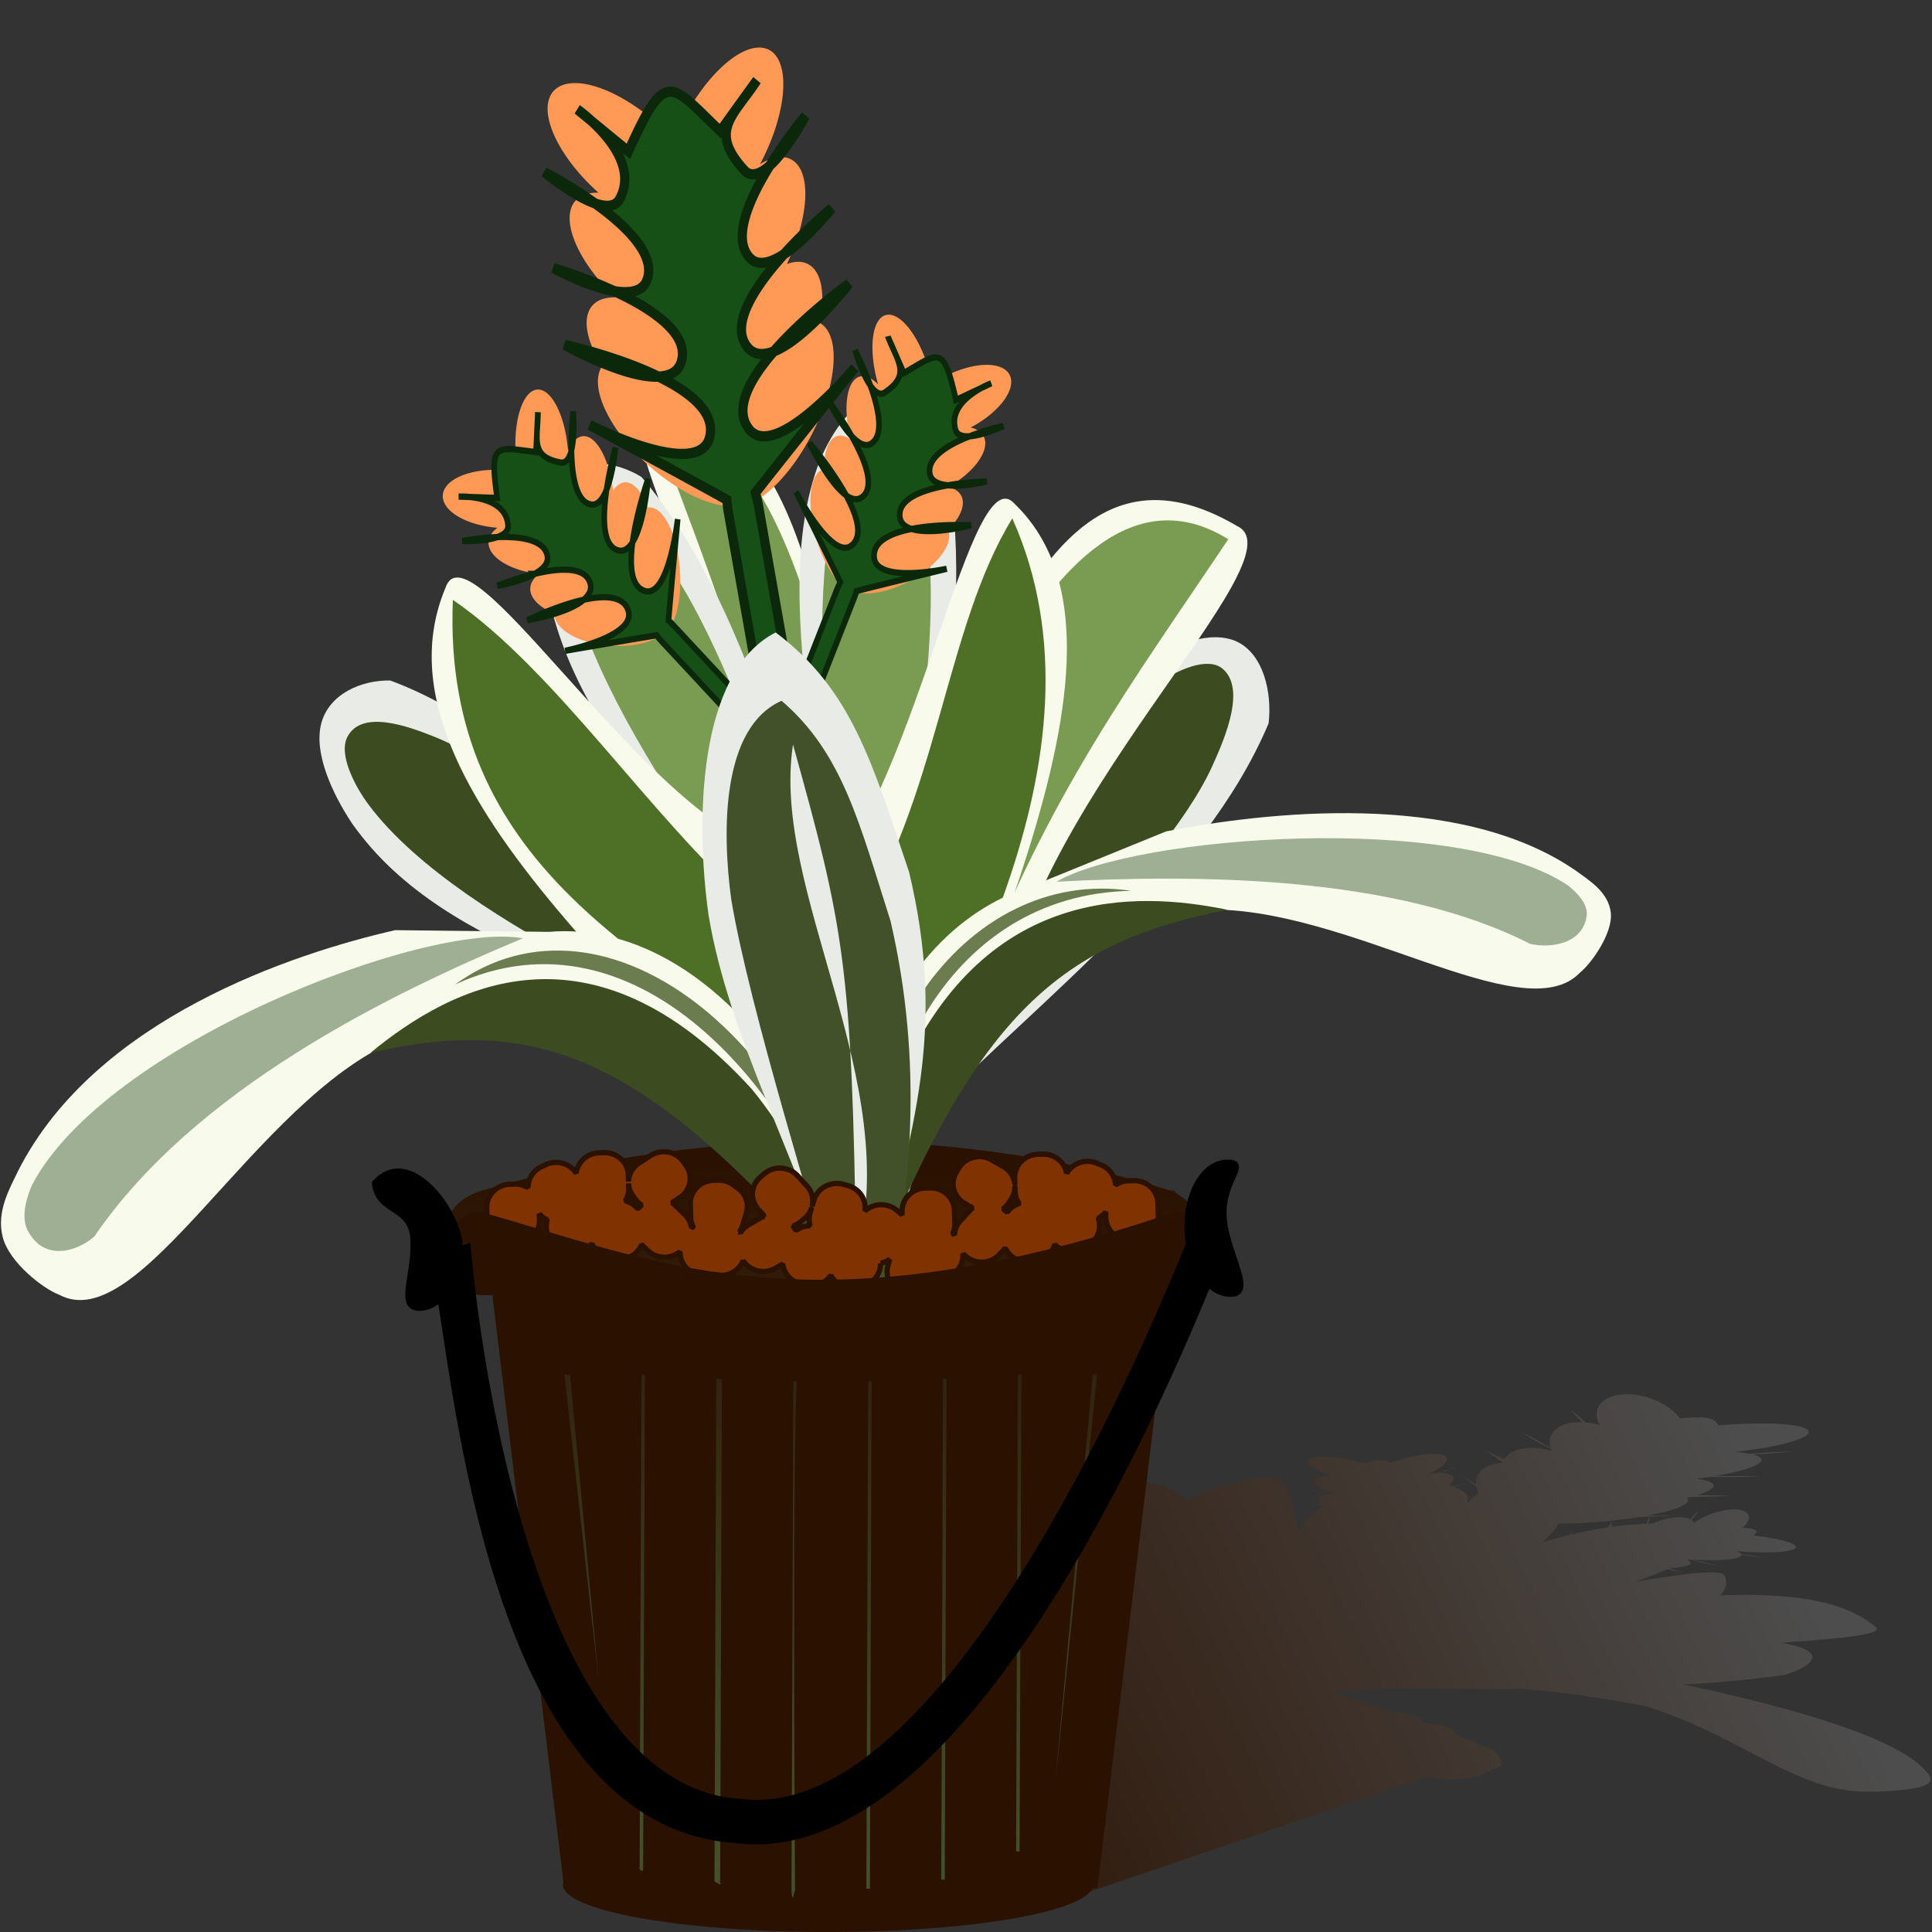 <?xml version="1.0"?>
<svg xmlns="http://www.w3.org/2000/svg" xmlns:xlink="http://www.w3.org/1999/xlink" width="300" height="300" viewBox="0 0 300 300">
  <rect x="0" y="0" width="300" height="300" fill="#333333" stroke="none"/>
  <defs>
    <linearGradient id="b">
      <stop offset="0" stop-color="#2b1100"/>
      <stop offset="1" stop-color="#4d4d4d"/>
    </linearGradient>
    <linearGradient id="a">
      <stop offset="0" stop-color="#2b1100"/>
      <stop offset="1" stop-color="#42512a"/>
    </linearGradient>
    <linearGradient xlink:href="#a" id="d" x1="161.101" y1="891.884" x2="158.613" y2="1015.664" gradientUnits="userSpaceOnUse" gradientTransform="translate(-11.156 24.173)"/>
    <linearGradient xlink:href="#b" id="c" x1="146.892" y1="1042.515" x2="308.556" y2="967.017" gradientUnits="userSpaceOnUse" gradientTransform="translate(1.761 -1.641)"/>
  </defs>
  <path d="M321.058 962.622a2.495 15.82 85.146 00-14.558-.22c-.742-1.32-1.94-1.708-6.82-1.24a8.21 4.808 18.55 00-10.153-4.285 8.21 4.808 18.55 00-4.16 5.475 8.21 4.808 18.55 00-2.513-.483c-1.275-1.245-2.595-2.202-2.595-2.202s.748 1.136 2.065 2.165a8.21 4.808 18.55 00-1.187.006 8.21 4.808 18.55 00-4.533 4.554c-2.434-1.521-5.04-2.757-5.04-2.757s2.229 1.714 5.078 2.884a8.21 4.808 18.55 00.16.424 8.21 4.808 18.55 00-4.213-.509 8.21 4.808 18.55 00-4.233 1.973c-1.816-.863-3.213-1.44-3.213-1.44s1.173.923 2.94 1.976a8.21 4.808 18.55 00-.052.13 8.21 4.808 18.55 00-4.69 3.798c-1.9-1.046-3.18-1.96-3.18-1.96l3.266 2.495a8.21 4.808 18.55 00.37.99 36.063 36.063 0 00-2.019 1.762c.02-.264.026-.527.016-.79.658-.185 1.09-.317 1.09-.317s-.453.08-1.099.2c-.01-.182-.017-.364-.042-.544-.54-.482-1.332-.96-2.314-1.385 1.374-.334 2.432-.645 2.432-.645s-1.134.23-2.614.57a14.817 14.817 0 00-.664-.257 2.029 7.234 74.459 00-.253-1.949 2.029 7.234 74.459 00-1.33-.144 2.029 7.234 74.459 00-.08 0c1.66-.478 3.14-1.134 3.14-1.134s-1.669.489-3.46 1.139a2.029 7.234 74.459 00-1.73.147 2.029 7.234 74.459 002.287-3.44 2.029 7.234 74.459 00-1.33-.144 2.029 7.234 74.459 00-7.496 1.556c-1.788-.57-2.81-.629-4.731.162a8.061 1.82 12.391 00-9.686-.975 8.061 1.82 12.391 003.835 3.204 8.061 1.82 12.391 00-1.783.049c-1.972-.473-3.662-.802-3.662-.802s1.6.48 3.366.842a8.061 1.82 12.391 00-.584.14 8.061 1.82 12.391 002.674 2.794 139.36 139.36 0 00-5.506-.804s2.962.6 5.645.857a8.061 1.82 12.391 00.535.192 8.061 1.82 12.391 00-2.647.228 8.061 1.82 12.391 00.016 1.467c-1.834-.222-3.153-.35-3.153-.35s1.54.318 3.52.637c-2.11 1.466-3.48 3.03-4.368 4.655-1.226-5.599-1.468-10.507-7.042-9.505-5.824.844-9.932 2.231-12.78 4.004a33.1 33.1 0 00-3.912-2.493c-3.634-1.052-9.299-1.72-13.39-.879-4.093.84-5.819 3.105-6.285 4.922-.52 3.007 1.96 5.912 5.691 8.757l-11.039-3.136c-15.662-2.813-48.016-7.511-73.767-4.563-3.038.378-7.234.764-8.994 1.996-1.718 1.203.021 3.424 1.464 4.213 5.728 4.347 41.05.276 65.64 2.147 18.467 3.32 28.682 7.107 33.74 14.622-.796-.15-1.576-.302-2.388-.45-.712-.291-1.766-.492-2.982-.53-1.532-.27-3.086-.538-4.67-.802-.15-.369-.755-.722-1.787-.958l-.69-.159c-1.478-.338-3.343-.33-4.724-.037l-.779-.116c-.275-.554-1.58-1.026-3.39-1.147l-.821-.054c-1.085-.072-2.131 0-2.982.167a569.871 569.871 0 00-3.501-.468 10.84 10.84 0 00-1.619-.21c-.96-.123-1.925-.244-2.9-.364-3.393-.415-7.165-.408-9.602.654-.383.168-.689.345-.935.525-.477.136-.92.284-1.296.449-2.437 1.062-2.078 2.482.804 3.182l1.36.33-52.394 29.73a2.838 2.838 0 00-.333.083c-2.792 1.217 11.891 6.322 32.797 11.402 19.95 4.849 38.533 7.956 42.464 7.106l.605.201 73.405-25.06.6.145c2.881.7 7.164.409 9.6-.654.375-.163.688-.344.952-.532a9.763 9.763 0 001.28-.441c1.677-.731-.073-2.44-.818-3.105-.34-.135-1.307-.573-2.9-1.257-.278-.276-.815-.529-1.613-.712l-.176-.04c-.683-.283-1.381-.571-2.212-.9.151-.303-.017-.625-.557-.915l-.433-.233c-.835-.449-2.314-.69-3.802-.678-.377-.139-.752-.276-1.147-.419.067-.45-.555-.905-1.806-1.191l-.69-.159a11.098 11.098 0 00-2.1-.248 282.105 282.105 0 00-11.584-3.617c2.801-.264 5.486-.48 8.072-.65 8.504.014 17.303.08 26.064.044 7.21.566 14.28 1.61 22.02 3.092 17.235 5.315 26.823 15.384 39.613 15.214 2.535.067 8.437-.309 10.226-1.16 1.831-.872.475-2.034-.287-2.91-6.08-6.337-27.574-11.814-42.733-14.994 6.312-.373 12.328-.917 17.862-1.713 3.651-1.046 6.378-2.796 4.315-4.22-.89-.615-2.645-1.119-4.788-1.524 11.324-.792 18.742-1.55 16.633-2.905-5.643-4.732-15.412-5.987-27.537-5.517 1.001-1.071 1.327-2.194.83-3.375-.202-1.413-6.747-.59-15.957.93a101.082 101.082 0 005.67-2.208c1.501.308 2.71.514 2.71.514s-.95-.289-2.353-.668l.135-.059a9.701 1.513 4.371 003.611-.717 9.701 1.513 4.371 00-.474-.738l.183-.09a9.701 1.513 4.371 00.35.023c2.032.626 5.11 1.158 5.11 1.158s-2.188-.582-4.899-1.145a9.701 1.513 4.371 008.763-.651 9.701 1.513 4.371 00.075-.234c1.849.315 3.93.524 3.93.524s-1.725-.31-3.97-.629a9.701 1.513 4.371 00-.767-.525 9.701 1.513 4.371 0010.438-.53 9.701 1.513 4.371 00-7.454-2.237c1.134-.938.464-1.197-1.948-1.414a2.45 5.99 70.585 00.367-2.891 2.45 5.99 70.585 00-1.051-.302 2.45 5.99 70.585 00-7.988 2.372 2.45 5.99 70.585 00-.478-.561c.826-.83 1.287-1.546 1.287-1.546s-.998.746-1.436 1.453a2.45 5.99 70.585 00-.038-.022 2.45 5.99 70.585 00-1.051-.302 2.45 5.99 70.585 00-5.656 1.054c-.24.005-.481.012-.724.02.215-.699.258-1.22.259-1.234l6.322-.275s-3.09.108-6.84.11a2.495 15.82 85.146 007.15-3.06 2.495 15.82 85.146 00-.123-.092 2.495 15.82 85.146 00.712-.178c3.794-.04 6.974-.19 6.974-.19s-2.361-.1-5.696-.167a2.495 15.82 85.146 002.685-2.012 2.495 15.82 85.146 00-1.363-.602 2.495 15.82 85.146 00-1.521-.277 2.495 15.82 85.146 002.403-.342c4.283.116 9.015-.096 9.015-.096s-3.69-.08-8.236-.028a2.495 15.82 85.146 008.25-3.251 2.495 15.82 85.146 00-1.362-.603 2.495 15.82 85.146 00-.113-.023c3.616-.13 7.505-.555 7.505-.555s-3.655.133-7.971.457a2.495 15.82 85.146 00-2.72-.33 2.495 15.82 85.146 0013.052-3.907 2.495 15.82 85.146 00-1.364-.602zm-54.674 57.667c.211.084.273.093.014-.077-.502-.331-.35-.223-.014.077zm27.909-41.643a4.666 4.666 0 00-.565 1.247 70.466 70.466 0 00-6.233.568c.022-.534-.015-.923-.015-.923s-.307.431-.57 1l-.312.041c-2.199.345-4.301.769-6.326 1.255.198-.525.426-.92.426-.92l-.678.983a81.48 81.48 0 00-4.902 1.357c1.345-1.167 2.353-2.291 2.918-3.364a2.495 15.82 85.146 009.544-.528 2.495 15.82 85.146 004.752-.63l1.96-.086z" style="isolation:auto;mix-blend-mode:normal;solid-color:#000;solid-opacity:1;marker:none" color="#000" overflow="visible" fill="url(#c)" transform="matrix(.872 0 0 .872 -.431 -617.88)"/>
  <path style="isolation:auto;mix-blend-mode:normal;solid-color:#000;solid-opacity:1;marker:none" d="M86.462 920.548c-3.483 1.006-6.492 3.28-6.492 7.353 0 4.074 2.896 7.353 6.492 7.353h1.698l12.642 104.523c-.055.135-.093.27-.113.405 0 4.666 21.147 8.448 47.235 8.448 24.897 0 45.497-3.465 47.085-7.91l.853.133 12.773-105.599h.75c3.596 0 6.491-3.28 6.491-7.353s-9.733-9.003-6.491-7.353c6.2 3.155-49.304-21.265-122.923 0z" color="#000" overflow="visible" fill="url(#d)" transform="matrix(.872 0 0 .872 -.431 -617.88)"/>
  <g fill-rule="evenodd">
    <path d="M177.66 102.79c4.408-2.69 10.485-5.09 14.505-3.108 4.019 1.981 5.382 7.828 4.825 12.635-10.092 23.948-35.329 42.66-53.51 61.234l-7.793-5.176c15.257-18.977 21.174-52.052 41.973-65.584z" fill="#e9ebe6"/>
    <path d="M141.664 164.126l6.435.28s31.958-27.493 40.137-45.431c2.208-4.842 5.137-12.074 1.645-15.104-2.296-1.992-7.06.154-9.986 2.206-19.055 13.36-38.231 58.049-38.231 58.049z" fill="#3d4b20"/>
  </g>
  <g fill-rule="evenodd">
    <path d="M54.667 127.863c-3.022-4.537-6.01-10.934-4.776-15.55 1.234-4.615 6.308-6.737 10.71-6.644 22.923 8.474 43.201 34.1 62.394 52.012l-3.594 9.091c-19.155-14.666-49.72-17.586-64.734-38.909z" fill="#e9ebe6"/>
    <path d="M114.763 160.685l-.627-7.079s-29.096-32.04-46.351-39.067c-4.657-1.897-11.564-4.326-13.813-.176-1.48 2.729 1.102 7.716 3.347 10.7 14.62 19.43 57.444 35.622 57.444 35.622z" fill="#3d4b20"/>
  </g>
  <g fill-rule="evenodd">
    <path d="M192.07 81.67c10.7 4.881-34.698 45.221-36.32 77.926l-26.062-5.124c20.938-34.572 28.717-92.6 62.383-72.802z" fill="#f8faec"/>
    <path d="M151.053 154.142c11.64-30.844 25.063-48.549 39.67-70.406-28.924-17.983-48.451 52.07-56.594 66.972z" fill="#7a9c52"/>
  </g>
  <g fill-rule="evenodd">
    <path d="M100.657 63.466c-8.692-.5 20.909 49.264 18.24 75.442l20.363 6.494c-11.748-35.412-10.727-83.831-38.603-81.936z" fill="#f8faec"/>
    <path d="M123.106 136.542c-5.146-28.759-13.209-47.981-21.674-70.92 24.066-2.39 30.516 60.146 34.911 75.055z" fill="#7a9c52"/>
  </g>
  <g fill-rule="evenodd">
    <path d="M84.795 90.345c-.733-5.545-.637-12.697 2.441-16.084 3.078-3.387 8.492-2.588 12.358-.205 16.704 19.39 23.694 52.382 33.032 78.068l-7.094 6.063c-10.7-22.83-36.571-41.362-40.737-67.842z" fill="#e9ebe6"/>
    <path d="M124.03 150.443l2.485-6.512s-12.06-43.207-24.355-58.37c-3.318-4.091-8.404-9.825-12.183-7.375-2.485 1.61-2.336 7.317-1.625 11.098 4.63 24.621 35.678 61.16 35.678 61.16z" fill="#7a9c52"/>
  </g>
  <g fill-rule="evenodd">
    <path d="M127.267 71.612c1.965-4.681 5.365-9.842 9.495-9.732 4.13.11 8.257 5.256 10.363 10.258 4.877 28.28-4.633 58.348-8.8 85.04l-8.71-1.532c1.71-25.744-11.181-61.117-2.348-84.034z" fill="#e9ebe6"/>
    <path d="M131.963 148.706l5.088-2.68s10.04-41.826 6.864-63.294c-.857-5.794-2.42-14.28-6.698-15.667-2.812-.912-5.338 3.396-6.503 6.765-7.584 21.945 1.25 74.876 1.25 74.876z" fill="#7a9c52"/>
  </g>
  <g fill-rule="evenodd">
    <path d="M157.593 78.278c-6.848-7.92-14.87 42.297-29.605 58.671l10.765 57.501c7.41-35.517 42.481-93.262 18.84-116.172z" fill="#f8faec"/>
    <path d="M132.212 144.785c13.564-20.708 14.434-47.139 24.98-64.292 16.673 37.304-11.436 80.45-22.445 103.416z" fill="#4d7026"/>
  </g>
  <g fill-rule="evenodd">
    <path d="M69.159 91.314c3.394-10.394 28.831 31.747 48.19 39.89l10.913 57.466c-19.576-29.003-72.422-65.524-59.103-97.356z" fill="#f8faec"/>
    <path d="M116.32 140.309c-15.177-13.275-30.18-36.37-45.996-47.159-1.766 41.756 31.83 55.35 50.165 71.233z" fill="#4d7026"/>
  </g>
  <g fill-rule="evenodd">
    <path d="M181.082 129.095l-20.938 8.525c-11.425 3.612-22.135 14.027-26.358 32.375 0 0-5.304 17.119 2.183 26.96 10.078-29.957 25.64-48.73 38.907-54.02l11.776-1.674c22.226-.913 49.786 19.011 58.658 9.795 1.845-1.488 5.163-6.196 4.813-9.342-.36-3.221-3.414-5.047-5.541-6.594-18.252-12.525-48.428-8.978-63.5-6.025z" fill="#f8faec"/>
    <path d="M164.052 136.91c12.337-7.174 62.273-10.911 79.438.585 1.277 1.015 3.151 2.85 2.888 4.732-.606 4.328-5.55 5.07-8.777 4.338-21.045-10.742-52.065-10.782-73.549-9.656z" fill="#9eaf94"/>
    <path d="M136.003 196.652c-.827.772-.798-17.922 4.365-30.742 13.07-28.085 35.696-27.632 50.247-24.638-26.118 5.09-38.736 16.401-54.612 55.38z" fill="#3d4b20"/>
    <path d="M135.925 199.024c-7.826-35.076 13.973-64.586 39.712-60.696-28.692.553-43.246 30.134-39.712 60.696z" fill="#6b7c4f"/>
  </g>
  <g fill-rule="evenodd">
    <path d="M61.364 144.435l23.899.264c12.584-1.098 27.467 6.262 39.589 26.158 0 0 12.622 17.917 9.736 33.204-22.855-30.977-46.08-46.014-61.174-46.048l-12.07 3.576c-21.798 9.43-39.58 46.248-52.168 39.45-2.43-.903-7.69-4.95-8.734-8.87-1.07-4.014 1.07-7.638 2.438-10.491 12.071-23.584 42.678-33.633 58.484-37.243z" fill="#f8faec"/>
    <path d="M81.189 145.7c-15.026-2.722-64.739 16.453-76.215 38.296-.784 1.815-1.782 4.892-.703 7.012 2.484 4.879 7.57 3.423 10.354 1.024 15.543-22.78 45.387-37.508 66.564-46.332z" fill="#9eaf94"/>
    <path d="M134.422 203.715c1.134.53-7.1-21.763-17.7-34.618-24.914-27.328-46.496-16.079-59.189-5.62 27.378-6.288 44.491 1.239 76.889 40.238z" fill="#3d4b20"/>
    <path d="M135.538 206.51c-7.867-45.56-41.808-70.458-64.878-53.634 27.863-12.92 54.862 15.49 64.878 53.633z" fill="#6b7c4f"/>
  </g>
  <path d="M117.672 7.39a6.888 15.906 27.129 00-11.273 10.614 6.888 15.906 27.129 00-1.756 3.755 15.555 7.043 42.086 00-3.109-3.027 15.555 7.043 42.086 00-15.833-4.268 15.555 7.043 42.086 007.234 15.461 15.555 7.043 42.086 00-3.816 1.549 15.555 7.043 42.086 006.436 14.714 15.555 7.043 42.086 00-3.796 1.547 15.555 7.043 42.086 001.753 9.107 15.555 7.043 42.086 007.776 15.93 15.555 7.043 42.086 0011.837 5.807 6.888 15.906 27.129 0012.57-10.441 6.888 15.906 27.129 001.824-17.854 6.888 15.906 27.129 00-.25-.13 6.888 15.906 27.129 00-1.506-8.973 6.888 15.906 27.129 00-2.033-.52 6.888 15.906 27.129 00-1.542.343 6.888 15.906 27.129 00.935-16.084 6.888 15.906 27.129 00-2.033-.52 6.888 15.906 27.129 00-3.068 1.09 6.888 15.906 27.129 001.682-17.58 6.888 15.906 27.129 00-2.032-.52zm-7.99 27.886a6.888 15.906 27.129 00-1.621 3.494 15.555 7.043 42.086 00-2.534-2.52 6.888 15.906 27.129 004.155-.974zm1.901 17.749a6.888 15.906 27.129 00-.882 2.006 15.555 7.043 42.086 00-1.72-1.762 6.888 15.906 27.129 002.602-.245z" style="isolation:auto;mix-blend-mode:normal;solid-color:#000;solid-opacity:1;marker:none" color="#000" overflow="visible" fill="#f95"/>
  <path d="M-47.34 744.352l-4.36 4.713c-5.061-5.089-5.335-6.593-10.074 1.318l-5.18-4.462s6.765 4.968 3.846 9.077c-.532.748-1.547.675-2.676.24 3.15 2.384 6.307 5.553 4.932 7.967-.588 1.032-1.994 1.089-3.567.74 3.897 1.96 7.908 4.735 6.645 7.467-.425.92-1.366 1.239-2.541 1.211 3.32 1.75 5.973 3.971 5.004 6.379-1.619 4.02-12.822-2.154-12.822-2.154s10.843 6.293 14.224 8.308c0 .409.015.83.065 1.274l2.726 24.365c.273 2.436 1.23 4.314 2.149 4.211.918-.103 1.438-2.146 1.166-4.582l-2.727-24.365a11.127 11.127 0 00-.248-1.383c2.81-2.807 11.726-11.51 11.726-11.51s-9.35 8.73-11.904 5.229c-1.53-2.097.498-4.9 3.287-7.409-1.131.314-2.123.234-2.76-.552-1.894-2.341 1.322-6.017 4.622-8.871-1.442.725-2.823 1.017-3.647.16-1.925-2.004.362-5.851 2.832-8.934-.988.699-1.955 1.02-2.654.424-3.842-4.271-.821-5.566 1.935-8.86zm.718 8.437c2.066-1.46 4.225-4.594 4.225-4.594s-2.175 2.035-4.225 4.594zm.815 8.774c2.656-1.336 5.523-4.166 5.523-4.166s-2.79 1.802-5.523 4.166zm-1.862 9.423c3.593-.996 8.647-6.08 8.647-6.08s-4.983 2.786-8.647 6.08zm-12.646 1.637c-4.36-2.296-9.871-3.775-9.871-3.775s6.144 3.688 9.87 3.775zm-4.104-8.678a55.982 55.982 0 00-6.382-2.689s3.478 2.047 6.382 2.69zm-1.365-8.707c-2.615-1.98-5.223-3.42-5.223-3.42s2.862 2.51 5.223 3.42z" fill="#165016" fill-rule="evenodd" stroke="#0b280b" transform="matrix(1.431 -.105 .116 1.58 98.934 -1168.594)"/>
  <path style="isolation:auto;mix-blend-mode:normal;solid-color:#000;solid-opacity:1;marker:none" d="M82.27 61.016a4.076 9.993-4.18 00-2.18 9.714 4.076 9.993-4.18 00.33 2.572 9.053 4.5 3.735 00-2.498-.32 9.053 4.5 3.735 00-9.169 3.99 9.053 4.5 3.735 008.493 4.98 9.053 4.5 3.735 00-1.39 2.259 9.053 4.5 3.735 007.86 4.913 9.053 4.5 3.735 00-1.379 2.25 9.053 4.5 3.735 003.766 3.906 9.053 4.5 3.735 008.908 5.005 9.053 4.5 3.735 007.688-1.665 4.076 9.993-4.18 002.875-10.13 4.076 9.993-4.18 00-4.786-9.696 4.076 9.993-4.18 00-.165.032 4.076 9.993-4.18 00-3.6-3.934 4.076 9.993-4.18 00-1.168.526 4.076 9.993-4.18 00-.652.77 4.076 9.993-4.18 00-4.661-8.46 4.076 9.993-4.18 00-1.168.527 4.076 9.993-4.18 00-1.167 1.738 4.076 9.993-4.18 00-4.769-9.503 4.076 9.993-4.18 00-1.168.526zm4.94 17.138a4.076 9.993-4.18 00.313 2.387 9.053 4.5 3.735 00-2.052-.287 4.076 9.993-4.18 001.74-2.1zm6.59 8.198a4.076 9.993-4.18 00.204 1.352 9.053 4.5 3.735 00-1.41-.22 4.076 9.993-4.18 001.207-1.132z" color="#000" overflow="visible" fill="#f95"/>
  <path d="M-47.34 744.352l-4.36 4.713c-5.061-5.089-5.335-6.593-10.074 1.318l-5.18-4.462s6.765 4.968 3.846 9.077c-.532.748-1.547.675-2.676.24 3.15 2.384 6.307 5.553 4.932 7.967-.588 1.032-1.994 1.089-3.567.74 3.897 1.96 7.908 4.735 6.645 7.467-.425.92-1.366 1.239-2.541 1.211 3.32 1.75 5.973 3.971 5.004 6.379-1.619 4.02-12.822-2.154-12.822-2.154s10.843 6.293 14.224 8.308c0 .409.015.83.065 1.274l2.726 24.365c.273 2.436 1.23 4.314 2.149 4.211.918-.103 1.438-2.146 1.166-4.582l-2.727-24.365a11.127 11.127 0 00-.248-1.383c2.81-2.807 11.726-11.51 11.726-11.51s-9.35 8.73-11.904 5.229c-1.53-2.097.498-4.9 3.287-7.409-1.131.314-2.123.234-2.76-.552-1.894-2.341 1.322-6.017 4.622-8.871-1.442.725-2.823 1.017-3.647.16-1.925-2.004.362-5.851 2.832-8.934-.988.699-1.955 1.02-2.654.424-3.842-4.271-.821-5.566 1.935-8.86zm.718 8.437c2.066-1.46 4.225-4.594 4.225-4.594s-2.175 2.035-4.225 4.594zm.815 8.774c2.656-1.336 5.523-4.166 5.523-4.166s-2.79 1.802-5.523 4.166zm-1.862 9.423c3.593-.996 8.647-6.08 8.647-6.08s-4.983 2.786-8.647 6.08zm-12.646 1.637c-4.36-2.296-9.871-3.775-9.871-3.775s6.144 3.688 9.87 3.775zm-4.104-8.678a55.982 55.982 0 00-6.382-2.689s3.478 2.047 6.382 2.69zm-1.365-8.707c-2.615-1.98-5.223-3.42-5.223-3.42s2.862 2.51 5.223 3.42z" fill="#165016" fill-rule="evenodd" stroke="#0b280b" transform="matrix(.672 -.608 .56 .751 -301.498 -523.782)"/>
  <g>
    <path d="M138.691 48.982a9.945 4.096 73.934 015.447 8.132 9.945 4.096 73.934 01.602 2.515 4.445 9.165 62.296 012.202-1.294 4.445 9.165 62.296 019.906.033 4.445 9.165 62.296 01-6.115 8.01 4.445 9.165 62.296 012.085 1.538 4.445 9.165 62.296 01-5.553 7.695 4.445 9.165 62.296 012.073 1.534 4.445 9.165 62.296 01-2.112 5.125 4.445 9.165 62.296 01-6.491 8.2 4.445 9.165 62.296 01-7.713 1.53 9.945 4.096 73.934 01-6.238-8.24 9.945 4.096 73.934 011.016-10.9 9.945 4.096 73.934 01.164-.036 9.945 4.096 73.934 011.95-5.085 9.945 4.096 73.934 011.267.021 9.945 4.096 73.934 01.876.453 9.945 4.096 73.934 011.336-9.703 9.945 4.096 73.934 011.268.02 9.945 4.096 73.934 011.694 1.145 9.945 4.096 73.934 011.068-10.714 9.945 4.096 73.934 011.268.021zm1.467 17.858a9.945 4.096 73.934 01.552 2.337 4.445 9.165 62.296 011.801-1.085 9.945 4.096 73.934 01-2.353-1.252zm-3.216 10.232a9.945 4.096 73.934 01.288 1.335 4.445 9.165 62.296 011.23-.767 9.945 4.096 73.934 01-1.518-.568z" style="isolation:auto;mix-blend-mode:normal;solid-color:#000;solid-opacity:1;marker:none" color="#000" overflow="visible" fill="#f95"/>
    <path d="M-47.34 744.352l-4.36 4.713c-5.061-5.089-5.335-6.593-10.074 1.318l-5.18-4.462s6.765 4.968 3.846 9.077c-.532.748-1.547.675-2.676.24 3.15 2.384 6.307 5.553 4.932 7.967-.588 1.032-1.994 1.089-3.567.74 3.897 1.96 7.908 4.735 6.645 7.467-.425.92-1.366 1.239-2.541 1.211 3.32 1.75 5.973 3.971 5.004 6.379-1.619 4.02-12.822-2.154-12.822-2.154s10.843 6.293 14.224 8.308c0 .409.015.83.065 1.274l2.726 24.365c.273 2.436 1.23 4.314 2.149 4.211.918-.103 1.438-2.146 1.166-4.582l-2.727-24.365a11.127 11.127 0 00-.248-1.383c2.81-2.807 11.726-11.51 11.726-11.51s-9.35 8.73-11.904 5.229c-1.53-2.097.498-4.9 3.287-7.409-1.131.314-2.123.234-2.76-.552-1.894-2.341 1.322-6.017 4.622-8.871-1.442.725-2.823 1.017-3.647.16-1.925-2.004.362-5.851 2.832-8.934-.988.699-1.955 1.02-2.654.424-3.842-4.271-.821-5.566 1.935-8.86zm.718 8.437c2.066-1.46 4.225-4.594 4.225-4.594s-2.175 2.035-4.225 4.594zm.815 8.774c2.656-1.336 5.523-4.166 5.523-4.166s-2.79 1.802-5.523 4.166zm-1.862 9.423c3.593-.996 8.647-6.08 8.647-6.08s-4.983 2.786-8.647 6.08zm-12.646 1.637c-4.36-2.296-9.871-3.775-9.871-3.775s6.144 3.688 9.87 3.775zm-4.104-8.678a55.982 55.982 0 00-6.382-2.689s3.478 2.047 6.382 2.69zm-1.365-8.707c-2.615-1.98-5.223-3.42-5.223-3.42s2.862 2.51 5.223 3.42z" fill="#165016" fill-rule="evenodd" stroke="#0b280b" transform="matrix(-.837 -.294 -.255 .92 288.082 -646.412)"/>
  </g>
  <g fill-rule="evenodd">
    <path d="M135.97 198.3c5.826-23.032 11.048-38.39 5.186-62.922-5.73-16.885-8.858-28.285-20.712-37.171-12.106 6.18-12.48 29.331-10.416 43.905 3.19 19.184 13.938 37.831 19.216 56.29z" fill="#e9ebe6"/>
    <path d="M121.364 108.816c-9.292 4.11-9.287 20.085-7.812 30.88 2.868 17.09 13.045 49.3 17.546 65.795 1.672 1.183 3.036 3.32 6.339-.572 4.174-20.297 5.917-40.01.845-61.905-4.83-15.109-7.405-26.045-16.918-34.198zm1.773 6.794c7.863 28.276 9.201 34.17 9.79 79.657 7.654-27.164-13.301-56.786-9.79-79.657z" fill="#42512a"/>
  </g>
  <path d="M93.035 179.01c-1.871.051-3.356 1.427-3.561 3.172-.99-1.534-3.015-2.136-4.738-1.324l-.662.311c-1.33.627-2.086 1.913-2.074 3.25a3.782 3.782 0 00-2.08-.55l-.735.02c-2.05.057-3.656 1.696-3.602 3.676l.057 2.066c.055 1.98 1.75 3.529 3.799 3.473l.734-.02c2.05-.057 3.654-1.696 3.6-3.677l-.026-.92c.339.407.76.722 1.227.947-.47 1.562.205 3.274 1.738 4.103l.64.347c1.557.841 3.46.483 4.59-.766.498 1.458 1.918 2.492 3.593 2.446l.736-.02c1.543-.043 2.832-.985 3.352-2.293l.953.926c1.373 1.334 3.544 1.388 5.005.189l.027.355c.15 1.975 1.915 3.445 3.96 3.297l1.43-.102c1.818.47 3.706-.442 4.394-2.15 1.063 1.628 3.259 2.158 4.991 1.174l1.166-.664c.157 1.392 1.153 2.618 2.634 3.036l.707.2a3.745 3.745 0 004.123-1.488c.761 1.483 2.509 2.293 4.237 1.859l.71-.178c1.703-.427 2.81-1.919 2.769-3.544a3.732 3.732 0 001.437-.617l-.268.885c-.578 1.901.54 3.877 2.506 4.432l.705.199c1.874.528 3.807-.44 4.487-2.176l1.637-.643c1.525-.6 2.393-2.06 2.285-3.562l.466.4c1.529 1.316 3.86 1.183 5.224-.298l.9-.976c.591 1.277 1.93 2.147 3.473 2.104l.736-.02c1.675-.046 3.036-1.157 3.454-2.64 1.196 1.185 3.117 1.438 4.625.512l.62-.382c1.485-.912 2.064-2.658 1.51-4.192.453-.25.856-.589 1.172-1.014l.025.921c.055 1.98 1.748 3.529 3.797 3.472l.734-.02c2.049-.056 3.656-1.696 3.601-3.676l-.057-2.066c-.054-1.98-1.749-3.529-3.798-3.472l-.734.02a3.782 3.782 0 00-2.048.663c-.061-1.335-.886-2.578-2.25-3.13l-.677-.274c-1.766-.716-3.755-.004-4.659 1.583-.3-1.732-1.859-3.023-3.73-2.972l-.736.02c-2.049.057-3.654 1.696-3.6 3.676l.028 1.006a3.539 3.539 0 00-1.792-2.771l-1.84-1.051c-1.762-1.008-4.022-.447-5.068 1.258l-.377.612c-1.046 1.705-.47 3.89 1.293 4.899l1.24.708a3.67 3.67 0 00-.49.434l-1.423 1.545a3.486 3.486 0 00-.92 2.216c-.086-.086-.183-.157-.277-.233a3.46 3.46 0 00.323-1.537l-.057-2.064c-.055-1.98-1.748-3.529-3.797-3.472l-.736.02c-2.049.057-3.654 1.696-3.6 3.676l.015.51c-.095-.098-.19-.197-.299-.287l-.557-.462c-1.452-1.205-3.57-1.118-4.933.124.264-1.738-.807-3.431-2.602-3.938l-.707-.198c-1.967-.555-4.015.529-4.593 2.43l-.292.966c.26-1.086 0-2.27-.824-3.17l-1.416-1.547c-1.356-1.484-3.684-1.621-5.221-.308l-.551.472c-1.537 1.313-1.684 3.564-.328 5.047l.952 1.043a3.772 3.772 0 00-.602.269l-1.845 1.047c-.565.321-1 .768-1.304 1.278-.05-.054-.108-.101-.161-.153a3.39 3.39 0 00.492-.958l.602-1.983c.495-1.63-.261-3.308-1.724-4.106a3.752 3.752 0 00-2.649-.976l-.736.02c-2.05.056-3.654 1.696-3.6 3.676l.057 2.064c.015.542.165 1.044.4 1.497v.007c-.096.045-.185.101-.277.154a3.47 3.47 0 00-1.02-2.055l-1.507-1.464a3.67 3.67 0 00-.512-.407l1.198-.775c1.705-1.104 2.16-3.318 1.022-4.963l-.41-.59c-1.138-1.645-3.426-2.08-5.13-.977l-1.779 1.15a3.539 3.539 0 00-1.637 2.866l-.028-1.006c-.055-1.98-1.748-3.528-3.797-3.472zm4.568 4.736c.03.628.22 1.255.608 1.816l.408.59c.278.402.627.731 1.017.984-.007.007-.016.012-.024.02l-.522.5c-.02.02-.033.042-.053.062a3.673 3.673 0 00-1.948-1.251c.353-.566.555-1.23.535-1.941zm60 .457l.02.78c.02.711.259 1.363.642 1.908a3.673 3.673 0 00-1.877 1.357c-.02-.019-.035-.04-.056-.058l-.549-.472c-.008-.007-.017-.012-.025-.018.376-.274.706-.622.962-1.039l.374-.611a3.462 3.462 0 00.508-1.847zm-31.58 3.374l-.227.749a3.444 3.444 0 00.003 2.008 3.762 3.762 0 00-2.216.734c-.014-.024-.022-.047-.036-.07l-.371-.614c-.005-.009-.013-.016-.018-.025.444-.15.868-.38 1.244-.702l.55-.471a3.548 3.548 0 001.07-1.609z" style="isolation:auto;mix-blend-mode:normal;solid-color:#000;solid-opacity:1;marker:none" color="#000" overflow="visible" fill="#803300" stroke="#2b1100" stroke-width=".817" stroke-linecap="round" stroke-linejoin="bevel"/>
  <path d="M74.982 188.286c-3.045-.857-5.662 2.86-5.662 6.413 0 3.553 2.525 6.414 5.662 6.414h1.48l11.028 91.165a1.476 1.476 0 00-.1.353c0 4.07 18.445 7.369 41.2 7.369 21.715 0 39.682-3.023 41.067-6.899l.745.116 11.14-92.104h.654c3.137 0 5.662-2.86 5.662-6.414 0-3.553-2.656-7.43-5.662-6.413-56.256 19.015-79.797 7.71-107.214 0zm12.668 25.177h.865l4.406 47.104zm11.949 0h.541l-.279 76.686c-.002.748-.543.103-.543.103zm58.459 0h.543l-.28 74.072-.542-.097zm11.625 0h.672l-6.484 63.219zm-22.711.614l-.27 77.813c-.181-.014-.362-.03-.544-.046l.272-77.742zm-35.751.048l.874.044-.27 77.881c-.294.023.777 1.204-.877.07zm24.125.334l-.269 78.819c-.18 0-.362-.01-.543-.015l.27-78.795zm-12.169.03l.544.003c-.682 12.35-.27 79.114-.27 79.114-.18 0-.362 2.323-.543.011z" style="isolation:auto;mix-blend-mode:normal;solid-color:#000;solid-opacity:1;marker:none" color="#000" overflow="visible" fill="#2b1100"/>
  <path d="M58.306 183.738c.491 4.675 5.765 3.277 5.981 8.86.216 5.583-2.52 10.54.99 10.405 1.137-.05 2.234-.58 3.176-1.542 3.25 20.252 9.937 81.735 45.687 84.18 33.592 4.413 63.423-62.037 73.443-86.433 1.101 1.107 2.375 1.674 3.654 1.624 3.51-.137-1.101-6.517-1.318-12.1-.216-5.582 4.046-8.254.536-8.12-3.51.135-6.181 4.771-5.966 10.355.032.736.113 1.468.244 2.182-5.006 12.095-36.918 90.757-69.647 86.737-35.959-1.98-42.527-86.165-42.527-86.165l-1.335.41c.03-.492.036-.987.02-1.483-1.078-5.84-8.088-14.363-12.938-8.91z" fill-rule="evenodd" stroke="#000" stroke-width="1.091"/>
</svg>

